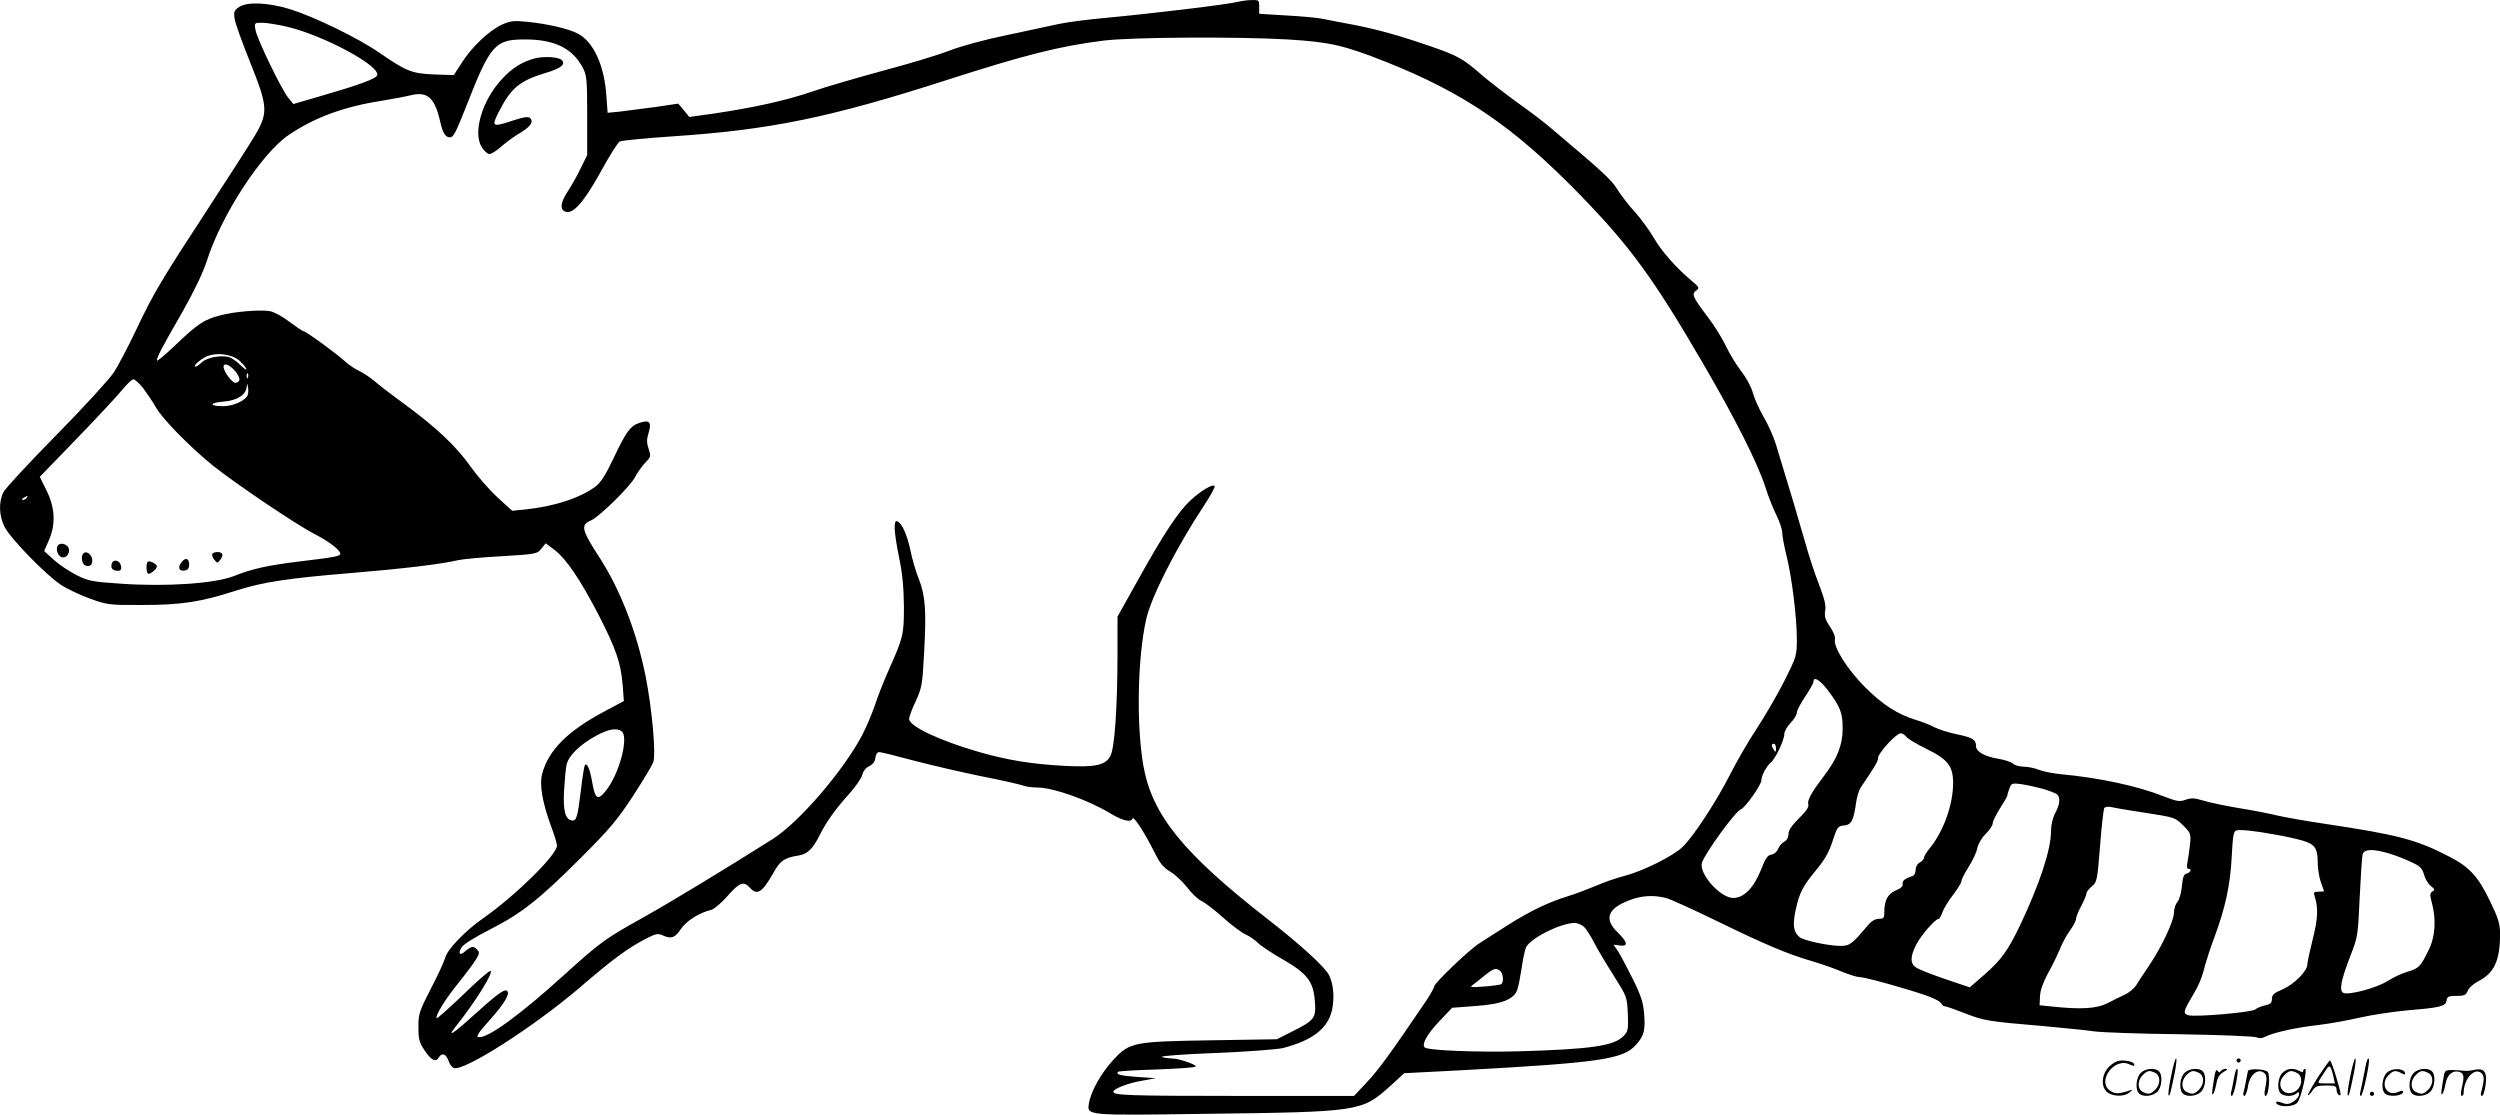 <svg version="1.0" xmlns="http://www.w3.org/2000/svg"
  viewBox="0 0 1199.743 534.923"
 preserveAspectRatio="xMidYMid meet">
<g transform="translate(-0.708,535.927) scale(0.1,-0.1)"
fill="#000000" stroke="none">
<path d="M5945 5350 c-38 -11 -418 -57 -628 -76 -86 -8 -188 -21 -225 -29 -37
-8 -150 -32 -252 -54 -108 -22 -225 -54 -280 -76 -52 -20 -194 -63 -315 -95
-121 -33 -274 -77 -340 -100 -125 -43 -279 -77 -475 -106 l-115 -16 -26 32
-27 32 -108 -16 c-60 -8 -136 -18 -170 -22 l-61 -6 -6 83 c-10 144 -61 256
-135 296 -43 24 -147 48 -248 58 -60 6 -79 4 -118 -14 -59 -26 -145 -107 -193
-183 l-38 -59 -95 3 c-108 5 -131 14 -265 106 -98 68 -310 171 -425 207 -105
32 -205 37 -245 11 -24 -16 -27 -23 -22 -56 2 -20 36 -113 73 -206 87 -216 89
-245 25 -354 -24 -41 -124 -196 -221 -345 -227 -347 -267 -414 -350 -590 -38
-80 -86 -171 -106 -202 -20 -31 -143 -166 -274 -299 -131 -133 -246 -257 -256
-276 -24 -46 -22 -114 5 -167 29 -57 198 -230 270 -278 30 -20 94 -50 141 -67
82 -29 91 -31 250 -30 186 0 280 14 450 69 129 41 244 59 560 85 241 20 426
42 505 61 22 5 116 14 210 19 165 10 170 11 190 36 l21 26 44 -33 c56 -44 121
-140 209 -309 84 -164 107 -230 116 -335 l6 -80 -99 -53 c-172 -92 -263 -184
-293 -296 -14 -50 1 -138 41 -247 17 -44 30 -88 30 -98 0 -44 -198 -239 -355
-349 -86 -60 -172 -150 -181 -188 -4 -16 -34 -82 -68 -147 -57 -111 -61 -123
-61 -186 0 -57 4 -74 28 -110 32 -49 55 -61 69 -38 14 26 35 20 47 -13 5 -17
17 -33 26 -36 47 -18 383 197 602 384 159 137 232 191 321 237 45 23 57 26 78
16 42 -19 60 -13 88 29 25 39 90 80 147 93 14 4 49 34 78 67 56 64 77 72 106
40 36 -40 59 -25 114 71 32 58 52 72 122 83 41 7 67 32 99 96 32 64 72 121
140 197 33 36 62 79 65 94 4 17 17 34 33 41 18 9 28 22 30 41 2 16 9 27 19 27
8 0 81 -18 162 -40 80 -21 226 -55 323 -75 98 -19 189 -40 203 -45 15 -6 46
-10 70 -10 76 0 243 -59 352 -125 59 -35 98 -44 105 -24 5 15 58 -68 104 -159
27 -55 43 -75 76 -95 24 -14 60 -48 82 -76 21 -28 52 -58 70 -66 17 -8 65 -45
105 -81 41 -37 90 -73 108 -80 17 -8 42 -25 55 -38 13 -14 66 -49 118 -79 120
-69 150 -107 157 -201 7 -82 -1 -93 -107 -146 l-75 -38 -310 -5 c-380 -6 -396
-9 -475 -94 -57 -61 -108 -151 -117 -208 -10 -60 -16 -59 557 -51 741 9 751
11 885 130 l71 65 290 15 c652 36 762 52 823 122 38 43 45 69 38 151 -4 51
-15 86 -55 166 -28 56 -60 116 -71 133 l-21 30 30 -4 c42 -6 39 15 -10 63 -67
65 -48 115 59 155 57 22 117 25 176 9 21 -6 131 -56 242 -110 229 -112 341
-159 458 -193 44 -13 108 -35 142 -50 34 -14 73 -26 85 -26 20 0 116 -25 248
-65 87 -26 135 -47 143 -61 4 -8 12 -14 18 -14 5 0 49 -15 97 -34 94 -36 107
-38 377 -61 99 -9 207 -20 240 -25 33 -5 219 -12 413 -14 194 -3 360 -10 370
-15 11 -6 25 -5 42 4 38 19 144 43 250 55 52 6 143 22 202 36 58 13 163 29
231 35 157 13 181 19 185 47 3 19 10 22 48 22 38 0 46 4 54 25 5 13 27 33 48
44 80 41 107 100 107 232 -1 46 -9 73 -47 151 -58 121 -99 166 -196 216 -158
82 -246 105 -592 157 -96 14 -200 33 -231 40 -31 8 -112 24 -180 35 -68 11
-148 28 -177 37 -44 13 -60 14 -87 4 -29 -10 -41 -8 -108 18 -120 48 -311 89
-491 105 -38 4 -84 13 -104 21 -19 8 -52 15 -73 15 -20 0 -44 7 -52 15 -8 8
-40 18 -70 23 -63 10 -107 34 -107 60 0 32 -15 41 -89 57 -41 8 -90 24 -110
34 -20 11 -61 27 -91 36 -88 27 -159 73 -245 159 -84 85 -151 192 -142 227 3
11 -7 36 -24 61 -23 34 -27 50 -23 76 5 25 -3 57 -29 125 -20 51 -49 139 -65
197 -26 92 -80 274 -143 479 -11 35 -37 94 -59 131 -21 36 -44 88 -51 114 -7
27 -30 71 -56 104 -24 31 -57 86 -74 122 -17 36 -55 97 -84 135 -75 99 -81
113 -58 130 17 12 15 16 -22 47 -74 62 -144 141 -182 207 -21 36 -62 92 -91
124 -29 31 -66 80 -83 107 -28 46 -69 84 -317 293 -31 27 -106 84 -167 127
-60 44 -138 104 -171 133 -86 75 -113 90 -244 135 -151 52 -253 80 -370 103
-52 9 -115 22 -140 27 -25 6 -105 13 -177 17 l-133 8 0 33 c0 33 -1 34 -37 33
-21 0 -51 -5 -68 -9z m-4560 -119 c179 -43 449 -189 432 -233 -6 -17 -85 -46
-282 -103 l-120 -35 -23 28 c-32 37 -152 285 -159 328 -6 34 -5 34 33 34 22 0
75 -9 119 -19z m4801 -61 c201 -12 271 -28 468 -106 381 -151 617 -313 934
-638 242 -249 353 -401 589 -806 155 -265 265 -483 302 -598 15 -48 40 -110
55 -139 14 -29 26 -65 26 -80 0 -15 9 -64 20 -108 26 -104 50 -298 50 -401 0
-81 -1 -85 -59 -201 -33 -65 -92 -167 -132 -228 -40 -60 -97 -159 -128 -220
-67 -132 -175 -297 -228 -349 -46 -45 -193 -118 -283 -141 -36 -9 -96 -30
-135 -47 -38 -16 -98 -39 -132 -49 -97 -30 -185 -73 -291 -140 -53 -34 -115
-73 -136 -87 -48 -30 -216 -191 -216 -206 0 -6 -17 -36 -37 -67 -166 -245
-230 -334 -285 -392 l-63 -67 -555 0 c-530 0 -600 3 -600 20 0 14 71 42 138
53 l67 12 -88 6 c-84 6 -107 12 -94 25 3 3 87 8 187 11 99 4 183 9 185 14 6 9
-81 39 -116 39 -15 0 -36 3 -46 7 -10 5 106 13 257 19 152 6 297 17 325 24
143 37 216 95 235 185 12 59 6 123 -15 165 -20 39 -137 146 -290 265 -411 320
-559 503 -601 740 -34 197 -28 513 13 700 23 106 141 340 278 548 32 48 55 91
51 94 -10 11 -66 -23 -117 -70 -57 -53 -128 -160 -253 -385 l-96 -172 0 -188
c-1 -258 -14 -441 -34 -480 -23 -45 -73 -56 -221 -48 -153 8 -272 27 -408 66
-191 55 -337 124 -337 159 0 10 14 49 32 86 29 64 32 78 40 234 11 202 6 272
-26 353 -14 35 -32 96 -40 137 -16 75 -41 131 -64 139 -18 6 -15 -52 10 -175
16 -76 22 -145 23 -233 0 -137 -3 -149 -72 -304 -24 -54 -55 -132 -68 -173
-14 -41 -41 -104 -60 -141 -92 -174 -304 -420 -431 -500 -238 -150 -480 -297
-619 -375 -185 -103 -205 -118 -376 -272 -216 -197 -374 -311 -416 -303 -13 2
1 23 55 83 71 79 100 129 81 140 -13 8 -48 -18 -160 -119 -98 -89 -130 -109
-85 -53 94 117 187 267 166 267 -7 0 -66 -52 -132 -116 -66 -63 -122 -113
-125 -111 -9 10 40 90 104 169 37 46 75 97 85 114 17 29 17 33 3 48 -17 17
-27 14 -58 -12 -24 -21 -33 -8 -14 22 9 14 67 50 136 85 151 77 235 143 437
345 137 137 174 181 248 294 48 74 92 147 98 163 14 40 -6 258 -37 415 -43
211 -120 410 -218 563 -89 137 -95 161 -45 182 40 17 190 164 213 209 9 19 31
49 47 67 29 30 30 33 18 68 -10 29 -10 46 0 78 15 51 4 63 -44 47 -44 -14 -64
-42 -127 -175 -34 -72 -59 -112 -82 -129 -74 -56 -197 -97 -342 -112 l-60 -6
-72 66 c-40 37 -96 102 -126 144 -70 99 -162 186 -312 297 -66 48 -135 101
-154 118 -19 16 -51 37 -70 46 -20 9 -49 29 -66 44 -38 36 -190 147 -202 147
-4 0 -35 21 -67 45 -32 25 -75 48 -94 51 -44 8 -172 -2 -237 -20 -78 -20 -108
-40 -210 -137 -52 -50 -95 -86 -95 -80 0 16 18 52 123 234 58 103 99 189 117
245 68 216 262 515 392 603 121 83 264 136 443 164 55 9 119 21 143 27 81 20
116 -12 142 -128 12 -53 25 -74 46 -74 17 0 28 22 75 140 120 307 140 330 287
330 139 0 226 -42 275 -134 20 -38 22 -55 22 -231 l0 -190 -32 -65 c-17 -36
-46 -86 -63 -112 -36 -55 -37 -91 -2 -96 36 -5 89 59 168 204 38 69 76 129 85
134 9 5 123 16 255 25 467 31 755 90 1314 270 377 121 538 162 750 189 128 17
642 20 886 6z m-5026 -1545 c17 -16 30 -33 30 -38 0 -5 -14 5 -31 22 -17 17
-42 34 -55 37 -40 10 -104 -3 -128 -25 -12 -12 -26 -21 -30 -21 -13 0 6 21 38
41 48 31 136 22 176 -16z m-25 -46 c27 -33 28 -52 3 -57 -15 -3 -58 54 -58 77
0 21 28 11 55 -20z m62 -31 c-3 -8 -6 -5 -6 6 -1 11 2 17 5 13 3 -3 4 -12 1
-19z m-504 -50 c18 -24 46 -65 62 -93 32 -57 163 -190 275 -281 105 -84 404
-286 486 -327 68 -35 124 -77 124 -95 0 -12 -27 -17 -195 -37 -154 -19 -227
-35 -315 -70 -90 -36 -324 -52 -540 -37 -139 9 -158 13 -215 41 -35 18 -85 51
-110 74 l-46 42 22 50 c34 77 31 156 -10 239 l-33 67 179 185 c98 101 196 207
218 234 22 27 45 49 52 49 6 1 27 -18 46 -41z m503 -34 c-10 -27 -69 -54 -118
-54 -69 0 -67 17 2 22 65 5 109 33 111 72 2 19 2 18 6 -2 3 -13 2 -30 -1 -38z
m-1061 -494 c-3 -5 -12 -10 -18 -10 -7 0 -6 4 3 10 19 12 23 12 15 0z m8643
-922 c61 -81 72 -109 72 -185 0 -77 -25 -142 -85 -221 -63 -83 -86 -123 -80
-142 4 -13 -9 -33 -45 -68 -34 -34 -50 -57 -50 -75 0 -16 -8 -31 -20 -37 -12
-6 -25 -22 -30 -35 -5 -13 -19 -25 -32 -27 -18 -2 -29 -18 -50 -73 -35 -87
-82 -135 -133 -135 -63 0 -167 118 -150 170 15 46 162 248 186 255 21 7 99
118 99 140 0 22 25 68 46 86 22 18 64 107 64 136 0 12 14 36 30 53 17 17 30
39 30 49 0 10 18 45 40 77 22 33 40 65 40 72 0 27 30 9 68 -40z m-5789 -197
c39 -25 -11 -212 -78 -291 -36 -43 -48 -35 -62 46 -11 63 -24 93 -35 82 -3 -4
-12 -58 -19 -120 -16 -130 -21 -150 -44 -146 -32 6 -42 48 -37 143 3 50 8 105
12 124 9 43 64 97 141 139 59 32 97 39 122 23z m6166 -27 c6 -9 49 -35 96 -58
104 -51 129 -83 129 -165 0 -103 -46 -231 -111 -311 -16 -19 -29 -40 -29 -47
0 -7 -9 -17 -20 -23 -12 -6 -20 -21 -20 -36 0 -15 -7 -27 -17 -30 -35 -11 -48
-22 -45 -38 2 -10 -10 -21 -33 -30 -38 -16 -55 -47 -55 -102 0 -30 -3 -34 -26
-34 -17 0 -36 -11 -53 -31 -76 -91 -87 -99 -132 -99 -57 0 -177 26 -196 42
-29 24 -34 57 -19 128 18 85 34 116 102 198 39 47 60 85 76 136 22 67 25 71
55 74 35 3 46 24 58 113 4 26 14 58 23 71 69 102 82 124 82 140 0 23 87 118
108 118 8 0 20 -7 27 -16z m-625 -56 c0 -19 -2 -20 -10 -8 -13 19 -13 30 0 30
6 0 10 -10 10 -22z m1280 -194 c30 -9 61 -21 68 -26 18 -15 15 -48 -8 -91 -12
-22 -20 -56 -20 -85 0 -90 -54 -253 -148 -452 -58 -121 -92 -169 -172 -238
l-70 -61 -116 39 c-64 22 -128 47 -140 55 -31 20 -31 53 0 113 23 44 91 122
107 122 4 0 12 14 18 32 6 17 29 55 51 83 22 29 40 58 40 66 0 8 16 39 35 69
19 30 38 70 41 89 4 20 21 49 40 68 19 19 34 41 34 51 0 9 16 42 35 72 19 30
35 57 35 61 0 4 5 20 10 34 10 26 13 27 58 21 26 -4 72 -14 102 -22z m490
-115 c143 -22 146 -23 183 -60 37 -37 39 -41 34 -91 -3 -29 -9 -68 -12 -85 -5
-22 -3 -33 4 -33 18 0 12 -17 -8 -23 -14 -3 -19 -17 -23 -61 -3 -32 -12 -63
-21 -74 -9 -10 -17 -33 -17 -51 0 -41 -58 -164 -119 -255 -27 -39 -55 -82 -63
-96 -9 -14 -33 -34 -54 -44 -22 -10 -60 -29 -85 -42 -50 -25 -128 -30 -264
-15 l-60 6 2 43 c1 28 15 67 38 110 21 36 46 89 57 116 11 28 33 68 49 90 16
22 29 47 29 56 0 8 11 36 25 62 14 26 25 53 25 60 0 7 11 21 25 33 25 19 27
28 40 192 7 95 17 178 20 184 4 6 17 8 29 6 11 -3 86 -16 166 -28z m626 -105
c44 -7 104 -21 132 -29 60 -18 72 -37 72 -113 1 -26 7 -65 15 -87 8 -22 15
-41 15 -42 0 -2 -12 -3 -26 -3 -23 0 -25 -3 -19 -22 18 -55 16 -107 -9 -205
-14 -56 -26 -111 -26 -122 0 -32 -64 -96 -120 -120 -40 -17 -50 -26 -50 -45 0
-19 -7 -26 -32 -31 -18 -4 -40 -13 -48 -20 -16 -14 -284 -37 -320 -28 -27 7
-25 19 13 83 37 62 51 95 67 160 7 25 27 87 46 137 51 139 74 245 81 380 5
100 9 123 22 127 20 5 84 -1 187 -20z m545 -90 c30 -9 77 -27 106 -41 44 -20
54 -30 63 -61 5 -20 20 -45 32 -54 19 -15 21 -19 8 -27 -12 -8 -13 -17 -2 -56
21 -81 16 -163 -17 -227 -38 -78 -46 -86 -100 -102 -26 -7 -68 -27 -95 -44
-51 -33 -184 -69 -212 -58 -23 9 -13 60 32 177 36 91 37 99 45 279 5 102 11
195 14 208 7 27 46 29 126 6z m-3861 -354 c10 -10 31 -43 46 -72 14 -28 56
-99 93 -157 66 -105 66 -105 70 -187 3 -77 1 -85 -22 -108 -46 -46 -155 -62
-502 -72 -203 -5 -437 4 -451 19 -15 15 11 62 69 124 l63 66 106 8 c133 9 191
32 207 80 6 19 15 66 21 106 5 39 15 82 20 95 20 44 165 117 233 118 15 0 36
-9 47 -20z m-402 -212 c14 -14 16 -54 3 -62 -5 -3 -42 -8 -82 -11 -62 -5 -71
-4 -55 7 10 7 36 28 58 46 43 35 57 39 76 20z M2577 5080 c-62 -16 -110 -45
-160 -99 -96 -102 -142 -258 -98 -328 11 -18 28 -33 37 -33 9 0 36 17 59 38
23 20 63 49 89 64 50 30 65 53 47 71 -8 8 -31 5 -91 -15 -91 -30 -95 -26 -59
45 59 115 100 149 227 187 71 21 95 41 75 61 -15 15 -82 19 -126 9z M287 2744
c-12 -12 -8 -41 8 -54 20 -17 47 5 43 34 -3 21 -37 34 -51 20z M407 2703 c-13
-12 -7 -51 9 -57 21 -8 34 1 34 23 0 28 -28 50 -43 34z M1026 2701 c-3 -4 1
-17 9 -27 15 -19 15 -19 30 0 17 22 11 36 -15 36 -10 0 -21 -4 -24 -9z M876
2658 c-18 -25 -8 -42 20 -36 12 2 19 12 19 27 0 33 -20 37 -39 9z M544 2656
c-8 -21 3 -36 27 -36 15 0 20 6 17 22 -4 27 -35 37 -44 14z M716 2663 c-8 -8
-8 -48 1 -56 7 -8 43 21 43 34 0 12 -36 30 -44 22z M10426 194 c-10 -47 -15
-88 -12 -91 5 -6 9 7 30 110 7 37 10 67 6 67 -4 0 -15 -39 -24 -86z M10740
270 c0 -5 5 -10 10 -10 6 0 10 5 10 10 0 6 -4 10 -10 10 -5 0 -10 -4 -10 -10z
M11286 194 c-10 -47 -15 -88 -12 -91 5 -6 9 7 30 110 7 37 10 67 6 67 -4 0
-15 -39 -24 -86z M11366 269 c-3 -8 -10 -41 -16 -74 -6 -33 -14 -68 -16 -77
-3 -10 -1 -18 3 -18 10 0 46 171 38 178 -2 3 -7 -1 -9 -9z M10129 241 c-38
-38 -41 -101 -7 -125 29 -20 79 -20 104 0 18 14 18 15 1 10 -53 -17 -69 -17
-92 -2 -69 45 21 166 94 126 12 -6 21 -7 21 -1 0 12 -25 21 -62 21 -19 0 -39
-10 -59 -29z M11130 189 c-28 -45 -49 -83 -47 -85 2 -3 12 7 21 21 14 21 24
25 66 25 43 0 50 -3 50 -19 0 -11 5 -23 10 -26 6 -3 10 -3 10 1 0 20 -44 164
-51 164 -4 0 -30 -37 -59 -81z m75 4 l7 -33 -42 0 c-42 0 -42 0 -28 23 8 12
21 32 29 44 15 25 22 18 34 -34z M10280 210 c-22 -22 -27 -79 -8 -98 19 -19
66 -14 88 8 22 22 27 79 8 98 -19 19 -66 14 -88 -8z m71 0 c25 -14 25 -54 -1
-80 -23 -23 -33 -24 -61 -10 -25 14 -25 54 1 80 23 23 33 24 61 10z M10490
210 c-22 -22 -27 -79 -8 -98 19 -19 66 -14 88 8 22 22 27 79 8 98 -19 19 -66
14 -88 -8z m71 0 c25 -14 25 -54 -1 -80 -23 -23 -33 -24 -61 -10 -25 14 -25
54 1 80 23 23 33 24 61 10z M10636 204 c-3 -16 -8 -47 -11 -69 -8 -51 10 -26
19 27 5 27 15 42 34 53 18 10 22 14 10 15 -9 0 -20 -5 -24 -11 -5 -8 -9 -8
-14 1 -5 8 -10 3 -14 -16z M10737 223 c-2 -4 -7 -26 -11 -48 -4 -22 -9 -48
-12 -57 -3 -10 -1 -18 4 -18 4 0 14 28 20 62 11 58 10 81 -1 61z M10795 220
c-1 -3 -5 -23 -9 -45 -4 -22 -9 -48 -12 -57 -3 -10 -1 -18 4 -18 5 0 13 20 17
45 7 53 44 87 74 68 17 -11 19 -28 8 -80 -4 -18 -3 -33 2 -33 16 0 24 99 11
115 -12 14 -87 18 -95 5z M10960 210 c-22 -22 -27 -79 -8 -98 7 -7 24 -12 38
-12 14 0 31 5 38 12 9 9 12 8 12 -5 0 -9 -12 -24 -26 -34 -21 -13 -32 -15 -55
-6 -16 6 -29 8 -29 3 0 -24 81 -27 102 -2 18 19 50 162 37 162 -5 0 -9 -5 -9
-10 0 -7 -6 -7 -19 0 -30 16 -59 12 -81 -10z m71 0 c29 -16 25 -65 -6 -86 -56
-37 -103 28 -55 76 23 23 33 24 61 10z M11461 211 c-23 -23 -28 -80 -9 -99 19
-19 88 -13 88 9 0 5 -11 4 -24 -2 -54 -25 -89 38 -46 81 23 23 33 24 62 9 16
-9 19 -8 16 3 -8 22 -64 22 -87 -1z M11590 210 c-22 -22 -27 -79 -8 -98 19
-19 66 -14 88 8 22 22 27 79 8 98 -19 19 -66 14 -88 -8z m71 0 c25 -14 25 -54
-1 -80 -23 -23 -33 -24 -61 -10 -25 14 -25 54 1 80 23 23 33 24 61 10z M11736
201 c-3 -14 -8 -44 -11 -66 -8 -51 10 -26 19 27 8 41 35 63 66 53 22 -7 24
-21 11 -77 -5 -22 -5 -38 0 -38 5 0 9 6 9 13 0 68 51 125 85 97 15 -13 15 -35
-1 -92 -3 -10 -1 -18 4 -18 6 0 13 23 17 50 9 63 -5 84 -49 76 -17 -4 -35 -6
-41 -6 -101 8 -104 7 -109 -19z M11380 110 c0 -5 5 -10 10 -10 6 0 10 5 10 10
0 6 -4 10 -10 10 -5 0 -10 -4 -10 -10z"/>
</g>
</svg>

